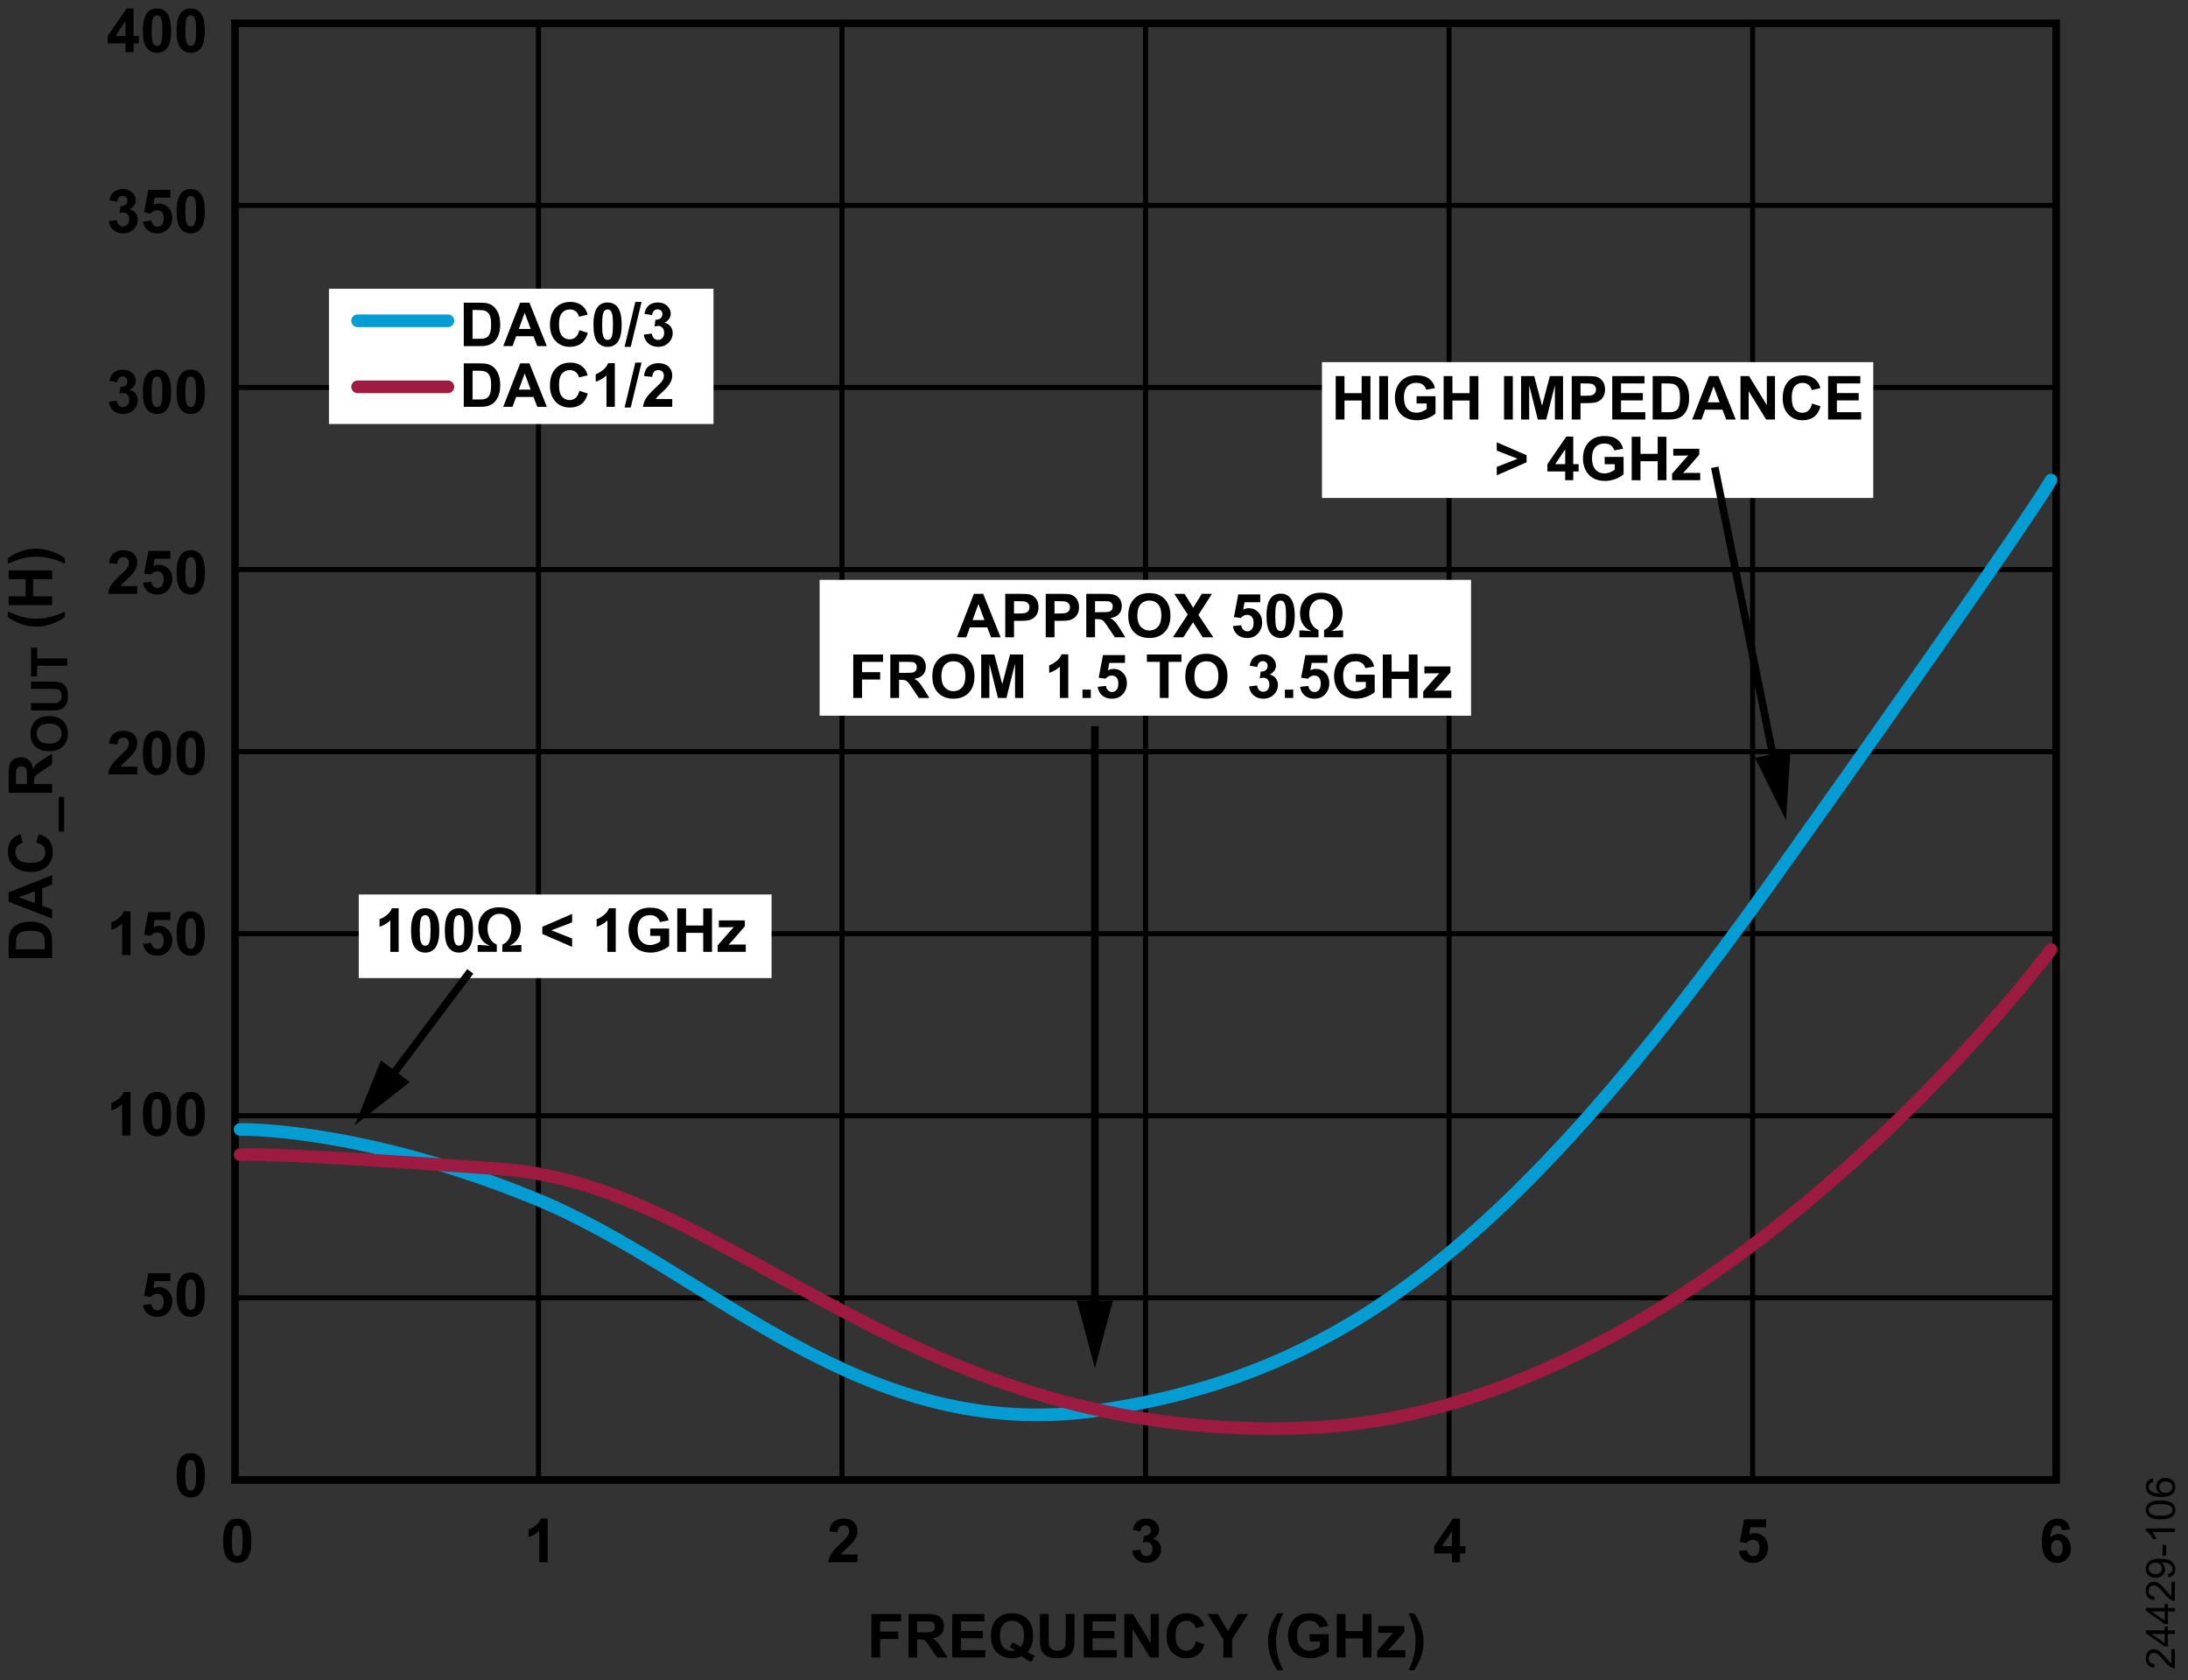 <?xml version="1.0" encoding="utf-8"?>
<!-- Generator: Adobe Illustrator 25.4.6, SVG Export Plug-In . SVG Version: 6.00 Build 0)  -->
<svg version="1.1" id="Layer_1" xmlns="http://www.w3.org/2000/svg" xmlns:xlink="http://www.w3.org/1999/xlink" x="0px" y="0px"
	 viewBox="0 0 216.257 166.116" enable-background="new 0 0 216.257 166.116" xml:space="preserve">
<rect x="0" y="0" width="216.257" height="166.116" fill="#333333" stroke="none"/>
<g>
	<path d="M12.402,5.147V4.283h-1.758V3.562l1.863-2.728h0.691v2.725h0.533V4.283h-0.533v0.864H12.402z
		 M12.402,3.56V2.092l-0.987,1.468H12.402z"/>
	<path d="M15.517,0.835c0.416,0,0.741,0.148,0.976,0.445c0.279,0.352,0.419,0.935,0.419,1.749
		c0,0.812-0.141,1.396-0.422,1.752C16.257,5.074,15.933,5.221,15.517,5.221
		c-0.418,0-0.755-0.161-1.011-0.482s-0.384-0.894-0.384-1.718c0-0.809,0.141-1.391,0.422-1.746
		C14.776,0.981,15.101,0.835,15.517,0.835z M15.517,1.518c-0.1,0-0.188,0.032-0.267,0.095
		s-0.139,0.177-0.182,0.341c-0.057,0.213-0.085,0.571-0.085,1.075s0.025,0.85,0.076,1.039
		s0.115,0.314,0.192,0.376s0.166,0.094,0.265,0.094s0.188-0.032,0.267-0.095
		s0.139-0.177,0.182-0.341C16.021,3.891,16.05,3.533,16.05,3.029s-0.025-0.85-0.076-1.039
		s-0.115-0.314-0.192-0.378S15.616,1.518,15.517,1.518z"/>
	<path d="M18.854,0.835c0.416,0,0.741,0.148,0.976,0.445c0.279,0.352,0.419,0.935,0.419,1.749
		c0,0.812-0.141,1.396-0.422,1.752c-0.232,0.293-0.557,0.439-0.973,0.439
		c-0.418,0-0.755-0.161-1.011-0.482s-0.384-0.894-0.384-1.718c0-0.809,0.141-1.391,0.422-1.746
		C18.113,0.981,18.438,0.835,18.854,0.835z M18.854,1.518c-0.1,0-0.188,0.032-0.267,0.095
		s-0.139,0.177-0.182,0.341c-0.057,0.213-0.085,0.571-0.085,1.075s0.025,0.85,0.076,1.039
		s0.115,0.314,0.192,0.376s0.166,0.094,0.265,0.094s0.188-0.032,0.267-0.095
		s0.139-0.177,0.182-0.341c0.057-0.211,0.085-0.568,0.085-1.072s-0.025-0.85-0.076-1.039
		s-0.115-0.314-0.192-0.378S18.953,1.518,18.854,1.518z"/>
</g>
<g>
	<path d="M10.759,21.86l0.797-0.097c0.025,0.203,0.094,0.358,0.205,0.466s0.246,0.161,0.404,0.161
		c0.17,0,0.313-0.064,0.429-0.193s0.174-0.303,0.174-0.521c0-0.207-0.056-0.371-0.167-0.492
		s-0.247-0.182-0.407-0.182c-0.105,0-0.231,0.021-0.378,0.062l0.091-0.671
		c0.223,0.006,0.393-0.042,0.51-0.145s0.176-0.239,0.176-0.409c0-0.145-0.043-0.26-0.129-0.346
		s-0.2-0.129-0.343-0.129c-0.141,0-0.261,0.049-0.36,0.146s-0.16,0.24-0.182,0.428l-0.759-0.129
		c0.053-0.26,0.132-0.467,0.239-0.623s0.255-0.277,0.445-0.366s0.404-0.133,0.64-0.133
		c0.404,0,0.729,0.129,0.973,0.387c0.201,0.211,0.302,0.449,0.302,0.715
		c0,0.377-0.206,0.678-0.618,0.902c0.246,0.053,0.443,0.171,0.59,0.354s0.221,0.405,0.221,0.665
		c0,0.377-0.138,0.698-0.413,0.964s-0.618,0.398-1.028,0.398c-0.389,0-0.711-0.112-0.967-0.335
		S10.8,22.222,10.759,21.86z"/>
	<path d="M14.137,21.896l0.82-0.085c0.023,0.186,0.093,0.333,0.208,0.441s0.248,0.163,0.398,0.163
		c0.172,0,0.317-0.07,0.437-0.209s0.179-0.35,0.179-0.631c0-0.264-0.059-0.461-0.177-0.593
		s-0.272-0.198-0.461-0.198c-0.236,0-0.448,0.104-0.636,0.313l-0.668-0.097l0.422-2.235h2.177v0.771
		h-1.553l-0.129,0.729c0.184-0.092,0.371-0.138,0.562-0.138c0.365,0,0.675,0.133,0.929,0.398
		s0.381,0.61,0.381,1.034c0,0.354-0.103,0.669-0.308,0.946c-0.279,0.379-0.667,0.568-1.163,0.568
		c-0.396,0-0.72-0.106-0.97-0.319S14.186,22.255,14.137,21.896z"/>
	<path d="M18.854,18.688c0.416,0,0.741,0.148,0.976,0.445c0.279,0.352,0.419,0.935,0.419,1.749
		c0,0.812-0.141,1.396-0.422,1.752c-0.232,0.293-0.557,0.439-0.973,0.439
		c-0.418,0-0.755-0.161-1.011-0.482s-0.384-0.894-0.384-1.718c0-0.809,0.141-1.391,0.422-1.746
		C18.113,18.834,18.438,18.688,18.854,18.688z M18.854,19.37c-0.1,0-0.188,0.032-0.267,0.095
		s-0.139,0.177-0.182,0.341c-0.057,0.213-0.085,0.571-0.085,1.075s0.025,0.85,0.076,1.039
		s0.115,0.314,0.192,0.376s0.166,0.094,0.265,0.094s0.188-0.032,0.267-0.095
		s0.139-0.177,0.182-0.341c0.057-0.211,0.085-0.568,0.085-1.072s-0.025-0.85-0.076-1.039
		s-0.115-0.314-0.192-0.378S18.953,19.37,18.854,19.37z"/>
</g>
<g>
	<path d="M13.568,57.94v0.765h-2.886c0.031-0.289,0.125-0.563,0.281-0.822s0.465-0.602,0.926-1.03
		c0.371-0.346,0.599-0.58,0.683-0.703c0.113-0.17,0.17-0.338,0.17-0.504
		c0-0.184-0.049-0.325-0.148-0.423s-0.235-0.148-0.409-0.148c-0.172,0-0.309,0.052-0.41,0.155
		s-0.16,0.275-0.176,0.516l-0.82-0.082c0.049-0.453,0.202-0.778,0.46-0.976
		s0.58-0.296,0.967-0.296c0.424,0,0.757,0.114,0.999,0.343s0.363,0.513,0.363,0.853
		c0,0.193-0.035,0.377-0.104,0.552s-0.179,0.358-0.33,0.549c-0.1,0.127-0.279,0.31-0.539,0.548
		s-0.424,0.396-0.494,0.475s-0.125,0.154-0.168,0.229H13.568z"/>
	<path d="M14.137,57.6l0.82-0.085c0.023,0.186,0.093,0.333,0.208,0.441s0.248,0.163,0.398,0.163
		c0.172,0,0.317-0.07,0.437-0.209s0.179-0.35,0.179-0.631c0-0.264-0.059-0.461-0.177-0.593
		s-0.272-0.198-0.461-0.198c-0.236,0-0.448,0.104-0.636,0.313l-0.668-0.097l0.422-2.235h2.177v0.771
		h-1.553l-0.129,0.729c0.184-0.092,0.371-0.138,0.562-0.138c0.365,0,0.675,0.133,0.929,0.398
		s0.381,0.61,0.381,1.034c0,0.354-0.103,0.669-0.308,0.946c-0.279,0.379-0.667,0.568-1.163,0.568
		c-0.396,0-0.72-0.106-0.97-0.319S14.186,57.959,14.137,57.6z"/>
	<path d="M18.854,54.392c0.416,0,0.741,0.148,0.976,0.445c0.279,0.352,0.419,0.935,0.419,1.749
		c0,0.812-0.141,1.396-0.422,1.752c-0.232,0.293-0.557,0.439-0.973,0.439
		c-0.418,0-0.755-0.161-1.011-0.482s-0.384-0.894-0.384-1.718c0-0.809,0.141-1.391,0.422-1.746
		C18.113,54.539,18.438,54.392,18.854,54.392z M18.854,55.075c-0.1,0-0.188,0.032-0.267,0.095
		s-0.139,0.177-0.182,0.341c-0.057,0.213-0.085,0.571-0.085,1.075s0.025,0.85,0.076,1.039
		s0.115,0.314,0.192,0.376s0.166,0.094,0.265,0.094S19.042,58.063,19.12,58s0.139-0.177,0.182-0.341
		c0.057-0.211,0.085-0.568,0.085-1.072s-0.025-0.85-0.076-1.039s-0.115-0.314-0.192-0.378
		S18.953,55.075,18.854,55.075z"/>
</g>
<g>
	<path d="M18.854,143.654c0.416,0,0.741,0.148,0.976,0.445c0.279,0.352,0.419,0.935,0.419,1.749
		c0,0.812-0.141,1.396-0.422,1.752c-0.232,0.293-0.557,0.439-0.973,0.439
		c-0.418,0-0.755-0.161-1.011-0.482s-0.384-0.894-0.384-1.718c0-0.809,0.141-1.391,0.422-1.746
		C18.113,143.801,18.438,143.654,18.854,143.654z M18.854,144.337c-0.1,0-0.188,0.032-0.267,0.095
		s-0.139,0.177-0.182,0.341c-0.057,0.213-0.085,0.571-0.085,1.075s0.025,0.85,0.076,1.039
		s0.115,0.314,0.192,0.376s0.166,0.094,0.265,0.094s0.188-0.032,0.267-0.095
		s0.139-0.177,0.182-0.341c0.057-0.211,0.085-0.568,0.085-1.072s-0.025-0.85-0.076-1.039
		s-0.115-0.314-0.192-0.378S18.953,144.337,18.854,144.337z"/>
</g>
<g>
	<path d="M14.137,129.01l0.82-0.085c0.023,0.186,0.093,0.333,0.208,0.441s0.248,0.163,0.398,0.163
		c0.172,0,0.317-0.07,0.437-0.209s0.179-0.35,0.179-0.631c0-0.264-0.059-0.461-0.177-0.593
		s-0.272-0.198-0.461-0.198c-0.236,0-0.448,0.104-0.636,0.313l-0.668-0.097l0.422-2.235h2.177v0.771
		h-1.553l-0.129,0.729c0.184-0.092,0.371-0.138,0.562-0.138c0.365,0,0.675,0.133,0.929,0.398
		s0.381,0.61,0.381,1.034c0,0.354-0.103,0.669-0.308,0.946c-0.279,0.379-0.667,0.568-1.163,0.568
		c-0.396,0-0.72-0.106-0.97-0.319S14.186,129.369,14.137,129.01z"/>
	<path d="M18.854,125.802c0.416,0,0.741,0.148,0.976,0.445c0.279,0.352,0.419,0.935,0.419,1.749
		c0,0.812-0.141,1.396-0.422,1.752c-0.232,0.293-0.557,0.439-0.973,0.439
		c-0.418,0-0.755-0.161-1.011-0.482s-0.384-0.894-0.384-1.718c0-0.809,0.141-1.391,0.422-1.746
		C18.113,125.948,18.438,125.802,18.854,125.802z M18.854,126.484c-0.1,0-0.188,0.032-0.267,0.095
		s-0.139,0.177-0.182,0.341c-0.057,0.213-0.085,0.571-0.085,1.075s0.025,0.85,0.076,1.039
		s0.115,0.314,0.192,0.376s0.166,0.094,0.265,0.094s0.188-0.032,0.267-0.095
		s0.139-0.177,0.182-0.341c0.057-0.211,0.085-0.568,0.085-1.072s-0.025-0.85-0.076-1.039
		s-0.115-0.314-0.192-0.378S18.953,126.484,18.854,126.484z"/>
</g>
<g>
	<path d="M12.895,112.262h-0.823v-3.103c-0.301,0.281-0.655,0.489-1.063,0.624v-0.747
		c0.215-0.07,0.448-0.204,0.7-0.4s0.425-0.425,0.519-0.687h0.668V112.262z"/>
	<path d="M15.517,107.949c0.416,0,0.741,0.148,0.976,0.445c0.279,0.352,0.419,0.935,0.419,1.749
		c0,0.812-0.141,1.396-0.422,1.752c-0.232,0.293-0.557,0.439-0.973,0.439
		c-0.418,0-0.755-0.161-1.011-0.482s-0.384-0.894-0.384-1.718c0-0.809,0.141-1.391,0.422-1.746
		C14.776,108.096,15.101,107.949,15.517,107.949z M15.517,108.632c-0.1,0-0.188,0.032-0.267,0.095
		s-0.139,0.177-0.182,0.341c-0.057,0.213-0.085,0.571-0.085,1.075s0.025,0.85,0.076,1.039
		s0.115,0.314,0.192,0.376s0.166,0.094,0.265,0.094s0.188-0.032,0.267-0.095
		s0.139-0.177,0.182-0.341c0.057-0.211,0.085-0.568,0.085-1.072s-0.025-0.85-0.076-1.039
		s-0.115-0.314-0.192-0.378S15.616,108.632,15.517,108.632z"/>
	<path d="M18.854,107.949c0.416,0,0.741,0.148,0.976,0.445c0.279,0.352,0.419,0.935,0.419,1.749
		c0,0.812-0.141,1.396-0.422,1.752c-0.232,0.293-0.557,0.439-0.973,0.439
		c-0.418,0-0.755-0.161-1.011-0.482s-0.384-0.894-0.384-1.718c0-0.809,0.141-1.391,0.422-1.746
		C18.113,108.096,18.438,107.949,18.854,107.949z M18.854,108.632c-0.1,0-0.188,0.032-0.267,0.095
		s-0.139,0.177-0.182,0.341c-0.057,0.213-0.085,0.571-0.085,1.075s0.025,0.85,0.076,1.039
		s0.115,0.314,0.192,0.376s0.166,0.094,0.265,0.094s0.188-0.032,0.267-0.095
		s0.139-0.177,0.182-0.341c0.057-0.211,0.085-0.568,0.085-1.072s-0.025-0.85-0.076-1.039
		s-0.115-0.314-0.192-0.378S18.953,108.632,18.854,108.632z"/>
</g>
<g>
	<path d="M12.895,94.41h-0.823v-3.103c-0.301,0.281-0.655,0.489-1.063,0.624v-0.747
		c0.215-0.07,0.448-0.204,0.7-0.4s0.425-0.425,0.519-0.687h0.668V94.41z"/>
	<path d="M14.137,93.305l0.82-0.085c0.023,0.186,0.093,0.333,0.208,0.441s0.248,0.163,0.398,0.163
		c0.172,0,0.317-0.07,0.437-0.209s0.179-0.35,0.179-0.631c0-0.264-0.059-0.461-0.177-0.593
		s-0.272-0.198-0.461-0.198c-0.236,0-0.448,0.104-0.636,0.313l-0.668-0.097l0.422-2.235h2.177v0.771
		h-1.553l-0.129,0.729c0.184-0.092,0.371-0.138,0.562-0.138c0.365,0,0.675,0.133,0.929,0.398
		s0.381,0.61,0.381,1.034c0,0.354-0.103,0.669-0.308,0.946c-0.279,0.379-0.667,0.568-1.163,0.568
		c-0.396,0-0.72-0.106-0.97-0.319S14.186,93.665,14.137,93.305z"/>
	<path d="M18.854,90.097c0.416,0,0.741,0.148,0.976,0.445c0.279,0.352,0.419,0.935,0.419,1.749
		c0,0.812-0.141,1.396-0.422,1.752c-0.232,0.293-0.557,0.439-0.973,0.439
		c-0.418,0-0.755-0.161-1.011-0.482s-0.384-0.894-0.384-1.718c0-0.809,0.141-1.391,0.422-1.746
		C18.113,90.244,18.438,90.097,18.854,90.097z M18.854,90.78c-0.1,0-0.188,0.032-0.267,0.095
		s-0.139,0.177-0.182,0.341c-0.057,0.213-0.085,0.571-0.085,1.075s0.025,0.85,0.076,1.039
		s0.115,0.314,0.192,0.376s0.166,0.094,0.265,0.094s0.188-0.032,0.267-0.095
		s0.139-0.177,0.182-0.341c0.057-0.211,0.085-0.568,0.085-1.072s-0.025-0.85-0.076-1.039
		s-0.115-0.314-0.192-0.378S18.953,90.78,18.854,90.78z"/>
</g>
<g>
	<path d="M13.568,75.792v0.765h-2.886c0.031-0.289,0.125-0.563,0.281-0.822s0.465-0.602,0.926-1.03
		c0.371-0.346,0.599-0.58,0.683-0.703c0.113-0.17,0.17-0.338,0.17-0.504
		c0-0.184-0.049-0.325-0.148-0.423s-0.235-0.148-0.409-0.148c-0.172,0-0.309,0.052-0.41,0.155
		s-0.16,0.275-0.176,0.516l-0.82-0.082c0.049-0.453,0.202-0.778,0.46-0.976
		s0.58-0.296,0.967-0.296c0.424,0,0.757,0.114,0.999,0.343s0.363,0.513,0.363,0.853
		c0,0.193-0.035,0.377-0.104,0.552s-0.179,0.358-0.33,0.549c-0.1,0.127-0.279,0.31-0.539,0.548
		s-0.424,0.396-0.494,0.475s-0.125,0.154-0.168,0.229H13.568z"/>
	<path d="M15.517,72.245c0.416,0,0.741,0.148,0.976,0.445c0.279,0.352,0.419,0.935,0.419,1.749
		c0,0.812-0.141,1.396-0.422,1.752c-0.232,0.293-0.557,0.439-0.973,0.439
		c-0.418,0-0.755-0.161-1.011-0.482s-0.384-0.894-0.384-1.718c0-0.809,0.141-1.391,0.422-1.746
		C14.776,72.391,15.101,72.245,15.517,72.245z M15.517,72.927c-0.1,0-0.188,0.032-0.267,0.095
		s-0.139,0.177-0.182,0.341c-0.057,0.213-0.085,0.571-0.085,1.075s0.025,0.85,0.076,1.039
		s0.115,0.314,0.192,0.376s0.166,0.094,0.265,0.094s0.188-0.032,0.267-0.095
		s0.139-0.177,0.182-0.341c0.057-0.211,0.085-0.568,0.085-1.072s-0.025-0.85-0.076-1.039
		s-0.115-0.314-0.192-0.378S15.616,72.927,15.517,72.927z"/>
	<path d="M18.854,72.245c0.416,0,0.741,0.148,0.976,0.445c0.279,0.352,0.419,0.935,0.419,1.749
		c0,0.812-0.141,1.396-0.422,1.752c-0.232,0.293-0.557,0.439-0.973,0.439
		c-0.418,0-0.755-0.161-1.011-0.482s-0.384-0.894-0.384-1.718c0-0.809,0.141-1.391,0.422-1.746
		C18.113,72.391,18.438,72.245,18.854,72.245z M18.854,72.927c-0.1,0-0.188,0.032-0.267,0.095
		s-0.139,0.177-0.182,0.341c-0.057,0.213-0.085,0.571-0.085,1.075s0.025,0.85,0.076,1.039
		s0.115,0.314,0.192,0.376s0.166,0.094,0.265,0.094s0.188-0.032,0.267-0.095
		s0.139-0.177,0.182-0.341c0.057-0.211,0.085-0.568,0.085-1.072s-0.025-0.85-0.076-1.039
		s-0.115-0.314-0.192-0.378S18.953,72.927,18.854,72.927z"/>
</g>
<g>
	<path d="M10.759,39.713l0.797-0.097c0.025,0.203,0.094,0.358,0.205,0.466s0.246,0.161,0.404,0.161
		c0.17,0,0.313-0.064,0.429-0.193s0.174-0.303,0.174-0.521c0-0.207-0.056-0.371-0.167-0.492
		s-0.247-0.182-0.407-0.182c-0.105,0-0.231,0.021-0.378,0.062l0.091-0.671
		c0.223,0.006,0.393-0.042,0.51-0.145s0.176-0.239,0.176-0.409c0-0.145-0.043-0.26-0.129-0.346
		s-0.2-0.129-0.343-0.129c-0.141,0-0.261,0.049-0.36,0.146s-0.16,0.24-0.182,0.428l-0.759-0.129
		c0.053-0.26,0.132-0.467,0.239-0.623s0.255-0.277,0.445-0.366s0.404-0.133,0.64-0.133
		c0.404,0,0.729,0.129,0.973,0.387c0.201,0.211,0.302,0.449,0.302,0.715
		c0,0.377-0.206,0.678-0.618,0.902c0.246,0.053,0.443,0.171,0.59,0.354s0.221,0.405,0.221,0.665
		c0,0.377-0.138,0.698-0.413,0.964s-0.618,0.398-1.028,0.398c-0.389,0-0.711-0.112-0.967-0.335
		S10.8,40.074,10.759,39.713z"/>
	<path d="M15.517,36.54c0.416,0,0.741,0.148,0.976,0.445c0.279,0.352,0.419,0.935,0.419,1.749
		c0,0.812-0.141,1.396-0.422,1.752c-0.232,0.293-0.557,0.439-0.973,0.439
		c-0.418,0-0.755-0.161-1.011-0.482s-0.384-0.894-0.384-1.718c0-0.809,0.141-1.391,0.422-1.746
		C14.776,36.687,15.101,36.54,15.517,36.54z M15.517,37.223c-0.1,0-0.188,0.032-0.267,0.095
		s-0.139,0.177-0.182,0.341c-0.057,0.213-0.085,0.571-0.085,1.075s0.025,0.85,0.076,1.039
		s0.115,0.314,0.192,0.376s0.166,0.094,0.265,0.094s0.188-0.032,0.267-0.095
		s0.139-0.177,0.182-0.341c0.057-0.211,0.085-0.568,0.085-1.072s-0.025-0.85-0.076-1.039
		s-0.115-0.314-0.192-0.378S15.616,37.223,15.517,37.223z"/>
	<path d="M18.854,36.54c0.416,0,0.741,0.148,0.976,0.445c0.279,0.352,0.419,0.935,0.419,1.749
		c0,0.812-0.141,1.396-0.422,1.752c-0.232,0.293-0.557,0.439-0.973,0.439
		c-0.418,0-0.755-0.161-1.011-0.482s-0.384-0.894-0.384-1.718c0-0.809,0.141-1.391,0.422-1.746
		C18.113,36.687,18.438,36.54,18.854,36.54z M18.854,37.223c-0.1,0-0.188,0.032-0.267,0.095
		s-0.139,0.177-0.182,0.341c-0.057,0.213-0.085,0.571-0.085,1.075s0.025,0.85,0.076,1.039
		s0.115,0.314,0.192,0.376s0.166,0.094,0.265,0.094s0.188-0.032,0.267-0.095
		s0.139-0.177,0.182-0.341c0.057-0.211,0.085-0.568,0.085-1.072s-0.025-0.85-0.076-1.039
		s-0.115-0.314-0.192-0.378S18.953,37.223,18.854,37.223z"/>
</g>
<g>
	<path d="M23.451,150.127c0.416,0,0.741,0.148,0.976,0.445c0.279,0.352,0.419,0.935,0.419,1.749
		c0,0.812-0.141,1.396-0.422,1.752c-0.232,0.293-0.557,0.439-0.973,0.439
		c-0.418,0-0.755-0.161-1.011-0.482s-0.384-0.894-0.384-1.718c0-0.809,0.141-1.391,0.422-1.746
		C22.71,150.274,23.035,150.127,23.451,150.127z M23.451,150.81c-0.1,0-0.188,0.032-0.267,0.095
		s-0.139,0.177-0.182,0.341c-0.057,0.213-0.085,0.571-0.085,1.075s0.025,0.85,0.076,1.039
		s0.115,0.314,0.192,0.376s0.166,0.094,0.265,0.094s0.188-0.032,0.267-0.095
		s0.139-0.177,0.182-0.341c0.057-0.211,0.085-0.568,0.085-1.072s-0.025-0.85-0.076-1.039
		s-0.115-0.314-0.192-0.378S23.55,150.81,23.451,150.81z"/>
</g>
<g>
	<path d="M204.598,151.197l-0.797,0.088c-0.02-0.164-0.07-0.285-0.152-0.363
		s-0.188-0.117-0.319-0.117c-0.174,0-0.321,0.078-0.441,0.234s-0.196,0.481-0.227,0.976
		c0.205-0.242,0.46-0.363,0.765-0.363c0.344,0,0.638,0.131,0.883,0.393s0.368,0.6,0.368,1.014
		c0,0.439-0.129,0.792-0.387,1.058s-0.589,0.398-0.993,0.398c-0.434,0-0.79-0.168-1.069-0.505
		s-0.419-0.889-0.419-1.657c0-0.787,0.146-1.354,0.437-1.702s0.669-0.521,1.134-0.521
		c0.326,0,0.596,0.091,0.81,0.274S204.539,150.849,204.598,151.197z M202.731,152.993
		c0,0.268,0.062,0.474,0.185,0.62s0.264,0.218,0.422,0.218c0.152,0,0.279-0.06,0.381-0.179
		s0.152-0.314,0.152-0.586c0-0.279-0.055-0.484-0.164-0.614s-0.246-0.195-0.41-0.195
		c-0.158,0-0.292,0.062-0.401,0.186S202.731,152.75,202.731,152.993z"/>
</g>
<g>
	<path d="M171.863,153.335l0.82-0.085c0.023,0.186,0.093,0.333,0.208,0.441s0.248,0.163,0.398,0.163
		c0.172,0,0.317-0.07,0.437-0.209s0.179-0.35,0.179-0.631c0-0.264-0.059-0.461-0.177-0.593
		s-0.272-0.198-0.461-0.198c-0.236,0-0.448,0.104-0.636,0.313l-0.668-0.097l0.422-2.235h2.177v0.771
		h-1.553l-0.129,0.729c0.184-0.092,0.371-0.138,0.562-0.138c0.365,0,0.675,0.133,0.929,0.398
		s0.381,0.61,0.381,1.034c0,0.354-0.103,0.669-0.308,0.946c-0.279,0.379-0.667,0.568-1.163,0.568
		c-0.396,0-0.72-0.106-0.97-0.319S171.912,153.695,171.863,153.335z"/>
</g>
<g>
	<path d="M143.506,154.44v-0.864h-1.758v-0.721l1.863-2.728h0.691v2.725h0.533v0.724h-0.533v0.864
		H143.506z M143.506,152.852v-1.468l-0.987,1.468H143.506z"/>
</g>
<g>
	<path d="M111.905,153.3l0.797-0.097c0.025,0.203,0.094,0.358,0.205,0.466s0.246,0.161,0.404,0.161
		c0.17,0,0.313-0.064,0.429-0.193s0.174-0.303,0.174-0.521c0-0.207-0.056-0.371-0.167-0.492
		s-0.247-0.182-0.407-0.182c-0.105,0-0.231,0.021-0.378,0.062l0.091-0.671
		c0.223,0.006,0.393-0.042,0.51-0.145s0.176-0.239,0.176-0.409c0-0.145-0.043-0.26-0.129-0.346
		s-0.2-0.129-0.343-0.129c-0.141,0-0.261,0.049-0.36,0.146s-0.16,0.24-0.182,0.428l-0.759-0.129
		c0.053-0.26,0.132-0.467,0.239-0.623s0.255-0.277,0.445-0.366s0.404-0.133,0.64-0.133
		c0.404,0,0.729,0.129,0.973,0.387c0.201,0.211,0.302,0.449,0.302,0.715
		c0,0.377-0.206,0.678-0.618,0.902c0.246,0.053,0.443,0.171,0.59,0.354s0.221,0.405,0.221,0.665
		c0,0.377-0.138,0.698-0.413,0.964s-0.618,0.398-1.028,0.398c-0.389,0-0.711-0.112-0.967-0.335
		S111.946,153.662,111.905,153.3z"/>
</g>
<g>
	<path d="M84.756,153.675v0.765h-2.886c0.031-0.289,0.125-0.563,0.281-0.822s0.465-0.602,0.926-1.03
		c0.371-0.346,0.599-0.58,0.683-0.703c0.113-0.17,0.17-0.338,0.17-0.504
		c0-0.184-0.049-0.325-0.148-0.423s-0.235-0.148-0.409-0.148c-0.172,0-0.309,0.052-0.41,0.155
		s-0.16,0.275-0.176,0.516l-0.82-0.082c0.049-0.453,0.202-0.778,0.46-0.976
		s0.58-0.296,0.967-0.296c0.424,0,0.757,0.114,0.999,0.343s0.363,0.513,0.363,0.853
		c0,0.193-0.035,0.377-0.104,0.552s-0.179,0.358-0.33,0.549c-0.1,0.127-0.279,0.31-0.539,0.548
		s-0.424,0.396-0.494,0.475s-0.125,0.154-0.168,0.229H84.756z"/>
</g>
<g>
	<path d="M54.124,154.44h-0.823v-3.103c-0.301,0.281-0.655,0.489-1.063,0.624v-0.747
		c0.215-0.07,0.448-0.204,0.7-0.4s0.425-0.425,0.519-0.687h0.668V154.44z"/>
</g>
<g>
	<rect x="0.852" y="2.688" fill="none" width="6.573" height="143.706"/>
	<path d="M0.853,94.718v-1.585c0-0.357,0.027-0.63,0.082-0.817c0.074-0.252,0.206-0.468,0.396-0.647
		s0.421-0.316,0.696-0.41s0.613-0.141,1.015-0.141c0.354,0,0.658,0.044,0.914,0.132
		c0.312,0.107,0.565,0.261,0.759,0.46c0.146,0.15,0.261,0.354,0.343,0.609
		c0.061,0.191,0.091,0.447,0.091,0.768v1.632H0.853z M1.579,93.851h2.845v-0.647
		c0-0.242-0.014-0.417-0.041-0.524c-0.035-0.141-0.095-0.257-0.179-0.35s-0.222-0.168-0.415-0.227
		s-0.455-0.088-0.787-0.088s-0.587,0.029-0.765,0.088s-0.316,0.141-0.416,0.246
		s-0.167,0.239-0.202,0.401c-0.027,0.121-0.041,0.358-0.041,0.712V93.851z"/>
	<path d="M5.147,86.509v0.943l-0.976,0.375v1.717l0.976,0.354v0.92l-4.295-1.673v-0.917L5.147,86.509z
		 M3.448,88.105l-1.594,0.592l1.594,0.58V88.105z"/>
	<path d="M3.568,83.301l0.267-0.841c0.469,0.129,0.817,0.343,1.044,0.643S5.221,83.783,5.221,84.244
		c0,0.57-0.195,1.039-0.584,1.406s-0.922,0.551-1.598,0.551c-0.715,0-1.27-0.185-1.666-0.554
		S0.779,84.793,0.779,84.191c0-0.525,0.155-0.952,0.466-1.28c0.184-0.195,0.447-0.342,0.791-0.439
		l0.205,0.858c-0.223,0.051-0.398,0.157-0.527,0.318s-0.193,0.357-0.193,0.587
		c0,0.318,0.114,0.577,0.343,0.775s0.599,0.297,1.11,0.297c0.543,0,0.93-0.098,1.16-0.293
		s0.346-0.449,0.346-0.762c0-0.23-0.073-0.429-0.22-0.595S3.883,83.373,3.568,83.301z"/>
	<path d="M6.334,82.208h-0.533v-3.422h0.533V82.208z"/>
	<path d="M5.147,78.376H0.853v-1.825c0-0.459,0.039-0.792,0.116-1s0.214-0.375,0.412-0.5
		s0.423-0.188,0.677-0.188c0.322,0,0.588,0.095,0.798,0.284s0.342,0.473,0.397,0.85
		c0.109-0.188,0.229-0.342,0.36-0.464s0.363-0.287,0.697-0.494l0.838-0.524v1.037l-0.935,0.627
		c-0.334,0.223-0.544,0.375-0.631,0.457s-0.146,0.169-0.179,0.261s-0.048,0.237-0.048,0.437v0.176
		h1.793V78.376z M2.669,77.509v-0.642c0-0.416-0.018-0.676-0.053-0.779s-0.096-0.185-0.182-0.243
		s-0.193-0.088-0.322-0.088c-0.145,0-0.261,0.039-0.35,0.116s-0.145,0.186-0.168,0.327
		c-0.01,0.07-0.015,0.281-0.015,0.633v0.677H2.669z"/>
	<path d="M4.88,74.265c-0.365,0-0.67-0.055-0.918-0.164c-0.182-0.082-0.346-0.192-0.491-0.333
		c-0.145-0.141-0.252-0.295-0.322-0.463c-0.094-0.223-0.142-0.48-0.142-0.771
		c0-0.527,0.164-0.949,0.491-1.266c0.327-0.317,0.782-0.475,1.365-0.475
		c0.578,0,1.03,0.157,1.356,0.471c0.327,0.314,0.49,0.734,0.49,1.26
		c0,0.532-0.163,0.956-0.487,1.27C5.896,74.108,5.45,74.265,4.88,74.265z M4.855,73.521
		c0.405,0,0.712-0.094,0.922-0.281c0.209-0.187,0.313-0.425,0.313-0.713S5.987,72.002,5.779,71.817
		c-0.207-0.185-0.519-0.277-0.934-0.277c-0.41,0-0.716,0.09-0.918,0.27
		C3.726,71.99,3.625,72.229,3.625,72.527s0.102,0.538,0.307,0.72
		C4.136,73.429,4.444,73.521,4.855,73.521z"/>
	<path d="M3.068,70.234v-0.723h1.938c0.308,0,0.507-0.009,0.598-0.027
		c0.146-0.031,0.264-0.104,0.353-0.221c0.088-0.117,0.133-0.276,0.133-0.478
		c0-0.205-0.042-0.36-0.126-0.464c-0.084-0.104-0.187-0.167-0.309-0.188s-0.325-0.032-0.608-0.032
		H3.068v-0.723h1.88c0.43,0,0.733,0.02,0.911,0.059s0.327,0.111,0.449,0.216
		c0.122,0.105,0.219,0.246,0.291,0.421c0.073,0.176,0.109,0.405,0.109,0.688
		c0,0.342-0.04,0.601-0.119,0.778c-0.079,0.176-0.181,0.316-0.308,0.418
		c-0.126,0.103-0.258,0.17-0.396,0.203c-0.205,0.047-0.508,0.071-0.908,0.071H3.068z"/>
	<path d="M6.647,65.813H3.674V66.875H3.068v-2.844h0.605v1.06h2.974V65.813z"/>
	<path d="M6.41,60.465v0.565c-0.451,0.299-0.92,0.526-1.406,0.683s-0.957,0.234-1.412,0.234
		c-0.564,0-1.099-0.097-1.603-0.29c-0.438-0.168-0.841-0.381-1.21-0.639v-0.562
		c0.592,0.268,1.095,0.452,1.51,0.552s0.855,0.151,1.32,0.151c0.32,0,0.648-0.03,0.984-0.089
		s0.655-0.141,0.958-0.245C5.751,60.757,6.037,60.637,6.41,60.465z"/>
	<path d="M5.147,59.823H0.853v-0.867h1.69v-1.699H0.853v-0.867h4.295v0.867H3.27v1.699h1.878V59.823z
		"/>
	<path d="M6.41,55.728c-0.348-0.162-0.614-0.276-0.8-0.343s-0.399-0.128-0.642-0.185
		s-0.472-0.099-0.69-0.126S3.838,55.033,3.609,55.033c-0.465,0-0.905,0.05-1.32,0.149
		s-0.918,0.283-1.51,0.551v-0.56c0.42-0.295,0.865-0.524,1.336-0.687s0.948-0.245,1.433-0.245
		c0.408,0,0.846,0.064,1.312,0.193c0.523,0.146,1.04,0.388,1.55,0.724V55.728z"/>
</g>
<g>
	<rect x="23.349" y="159.561" fill="none" width="179.996" height="6.383"/>
	<path d="M86.124,163.857v-4.295h2.944v0.727h-2.077v1.017h1.793v0.727h-1.793v1.825H86.124z"/>
	<path d="M89.786,163.857v-4.295h1.825c0.459,0,0.792,0.039,1,0.116s0.375,0.214,0.5,0.412
		s0.188,0.423,0.188,0.677c0,0.322-0.095,0.588-0.284,0.798s-0.473,0.342-0.85,0.397
		c0.188,0.109,0.342,0.229,0.464,0.36s0.287,0.363,0.494,0.697l0.524,0.838h-1.037l-0.627-0.935
		c-0.223-0.334-0.375-0.544-0.457-0.631s-0.169-0.146-0.261-0.179s-0.237-0.048-0.437-0.048h-0.176
		v1.793H89.786z M90.653,161.378h0.642c0.416,0,0.676-0.018,0.779-0.053s0.185-0.096,0.243-0.182
		s0.088-0.193,0.088-0.322c0-0.145-0.039-0.261-0.116-0.35s-0.186-0.145-0.327-0.168
		c-0.07-0.01-0.281-0.015-0.633-0.015h-0.677V161.378z"/>
	<path d="M94.116,163.857v-4.295h3.185v0.727h-2.317v0.952h2.156v0.724h-2.156v1.169h2.399v0.724
		H94.116z"/>
	<path d="M101.575,163.312c0.213,0.152,0.444,0.273,0.694,0.363l-0.319,0.612
		c-0.131-0.039-0.259-0.093-0.384-0.161c-0.027-0.014-0.22-0.141-0.577-0.381
		c-0.281,0.123-0.593,0.185-0.935,0.185c-0.66,0-1.177-0.194-1.551-0.583s-0.561-0.935-0.561-1.638
		c0-0.701,0.188-1.247,0.562-1.636s0.884-0.584,1.526-0.584c0.637,0,1.142,0.195,1.515,0.584
		s0.56,0.935,0.56,1.636c0,0.371-0.052,0.697-0.155,0.979
		C101.872,162.903,101.747,163.111,101.575,163.312z M100.877,162.823
		c0.111-0.131,0.195-0.289,0.25-0.475s0.084-0.398,0.084-0.639c0-0.496-0.109-0.867-0.328-1.112
		s-0.505-0.368-0.858-0.368s-0.64,0.123-0.86,0.369s-0.33,0.616-0.33,1.11
		c0,0.502,0.11,0.877,0.33,1.126s0.498,0.374,0.834,0.374c0.125,0,0.243-0.021,0.354-0.062
		c-0.176-0.115-0.354-0.205-0.536-0.27l0.243-0.495C100.345,162.481,100.618,162.627,100.877,162.823z
		"/>
	<path d="M102.779,159.562h0.867v2.326c0,0.369,0.011,0.608,0.032,0.718
		c0.037,0.176,0.125,0.317,0.265,0.423s0.331,0.16,0.573,0.16c0.246,0,0.432-0.05,0.557-0.151
		s0.2-0.224,0.226-0.371s0.038-0.39,0.038-0.729v-2.376h0.867v2.256
		c0,0.516-0.023,0.88-0.07,1.093s-0.133,0.393-0.259,0.539s-0.294,0.263-0.505,0.35
		s-0.486,0.13-0.826,0.13c-0.41,0-0.721-0.047-0.933-0.142s-0.379-0.218-0.502-0.369
		s-0.204-0.31-0.243-0.476c-0.057-0.246-0.085-0.609-0.085-1.09V159.562z"/>
	<path d="M107.118,163.857v-4.295h3.185v0.727h-2.317v0.952h2.156v0.724h-2.156v1.169h2.399v0.724
		H107.118z"/>
	<path d="M111.128,163.857v-4.295h0.844l1.758,2.868v-2.868h0.806v4.295h-0.87l-1.731-2.801v2.801
		H111.128z"/>
	<path d="M118.201,162.278l0.841,0.267c-0.129,0.469-0.343,0.817-0.643,1.044s-0.68,0.341-1.141,0.341
		c-0.57,0-1.039-0.195-1.406-0.584s-0.551-0.922-0.551-1.598c0-0.715,0.185-1.27,0.554-1.666
		s0.854-0.593,1.456-0.593c0.525,0,0.952,0.155,1.28,0.466c0.195,0.184,0.342,0.447,0.439,0.791
		l-0.858,0.205c-0.051-0.223-0.157-0.398-0.318-0.527s-0.357-0.193-0.587-0.193
		c-0.318,0-0.577,0.114-0.775,0.343s-0.297,0.599-0.297,1.11c0,0.543,0.098,0.93,0.293,1.16
		s0.449,0.346,0.762,0.346c0.23,0,0.429-0.073,0.595-0.22S118.128,162.592,118.201,162.278z"/>
	<path d="M120.914,163.857v-1.808l-1.573-2.487h1.017l1.011,1.699l0.99-1.699h0.999l-1.579,2.493v1.802
		H120.914z"/>
	<path d="M126.814,165.12h-0.565c-0.299-0.451-0.526-0.92-0.683-1.406s-0.234-0.957-0.234-1.412
		c0-0.564,0.097-1.099,0.29-1.603c0.168-0.438,0.381-0.841,0.639-1.21h0.562
		c-0.268,0.592-0.452,1.095-0.552,1.51s-0.151,0.855-0.151,1.32c0,0.32,0.03,0.648,0.089,0.984
		s0.141,0.655,0.245,0.958C126.522,164.46,126.642,164.747,126.814,165.12z"/>
	<path d="M129.451,162.278v-0.724h1.869v1.711c-0.182,0.176-0.445,0.331-0.79,0.464
		s-0.694,0.201-1.047,0.201c-0.449,0-0.841-0.094-1.175-0.283s-0.585-0.458-0.753-0.809
		s-0.252-0.732-0.252-1.144c0-0.447,0.094-0.845,0.281-1.192s0.462-0.614,0.823-0.8
		c0.275-0.143,0.618-0.214,1.028-0.214c0.533,0,0.95,0.112,1.25,0.335s0.493,0.533,0.579,0.927
		l-0.861,0.161c-0.061-0.211-0.174-0.377-0.341-0.5s-0.375-0.183-0.625-0.183
		c-0.379,0-0.68,0.12-0.904,0.36s-0.335,0.597-0.335,1.069c0,0.51,0.113,0.892,0.34,1.147
		s0.523,0.382,0.891,0.382c0.182,0,0.364-0.036,0.546-0.107s0.339-0.158,0.47-0.259v-0.545H129.451z
		"/>
	<path d="M132.123,163.857v-4.295h0.867v1.69h1.699v-1.69h0.867v4.295h-0.867V161.979h-1.699v1.878
		H132.123z"/>
	<path d="M136.116,163.857v-0.642l1.166-1.339c0.191-0.219,0.333-0.374,0.425-0.466
		c-0.096,0.006-0.222,0.01-0.378,0.012l-1.099,0.006v-0.683h2.572v0.583l-1.189,1.371l-0.419,0.454
		c0.229-0.014,0.37-0.021,0.425-0.021h1.274v0.724H136.116z"/>
	<path d="M139.218,165.12c0.162-0.348,0.276-0.614,0.343-0.8s0.128-0.399,0.185-0.642
		s0.099-0.472,0.126-0.69s0.041-0.441,0.041-0.669c0-0.465-0.05-0.905-0.149-1.32
		s-0.283-0.918-0.551-1.51h0.56c0.295,0.42,0.524,0.865,0.687,1.336s0.245,0.948,0.245,1.433
		c0,0.408-0.064,0.846-0.193,1.312c-0.146,0.523-0.388,1.04-0.724,1.55H139.218z"/>
</g>
<g>
	<rect x="23.223" y="2.306" fill="none" stroke="#000000" stroke-width="0.75" width="180" height="144"/>
	<line fill="none" stroke="#000000" stroke-width="0.5" x1="23.223" y1="20.306" x2="203.223" y2="20.306"/>
	<line fill="none" stroke="#000000" stroke-width="0.5" x1="23.223" y1="92.306" x2="203.223" y2="92.306"/>
	<line fill="none" stroke="#000000" stroke-width="0.5" x1="23.223" y1="38.306" x2="203.223" y2="38.306"/>
	<line fill="none" stroke="#000000" stroke-width="0.5" x1="23.223" y1="56.306" x2="203.223" y2="56.306"/>
	<line fill="none" stroke="#000000" stroke-width="0.5" x1="23.223" y1="110.306" x2="203.223" y2="110.306"/>
	<line fill="none" stroke="#000000" stroke-width="0.5" x1="23.223" y1="74.306" x2="203.223" y2="74.306"/>
	<line fill="none" stroke="#000000" stroke-width="0.5" x1="23.223" y1="128.306" x2="203.223" y2="128.306"/>
	<line fill="none" stroke="#000000" stroke-width="0.5" x1="173.223" y1="146.306" x2="173.223" y2="2.306"/>
	<line fill="none" stroke="#000000" stroke-width="0.5" x1="143.223" y1="146.306" x2="143.223" y2="2.306"/>
	<line fill="none" stroke="#000000" stroke-width="0.5" x1="113.223" y1="146.306" x2="113.223" y2="2.306"/>
	<line fill="none" stroke="#000000" stroke-width="0.5" x1="83.223" y1="146.306" x2="83.223" y2="2.306"/>
	<line fill="none" stroke="#000000" stroke-width="0.5" x1="53.223" y1="146.306" x2="53.223" y2="2.306"/>
</g>
<g>
	<rect x="81.009" y="57.327" fill="#FFFFFF" width="64.385" height="13.428"/>
	<g>
		<path d="M98.896,63h-0.943l-0.375-0.976h-1.717L95.506,63h-0.92l1.673-4.295h0.917L98.896,63z M97.299,61.301
			l-0.592-1.594l-0.58,1.594H97.299z"/>
		<path d="M99.356,63v-4.295h1.392c0.527,0,0.871,0.021,1.031,0.064
			c0.246,0.064,0.452,0.205,0.618,0.42s0.249,0.495,0.249,0.836c0,0.264-0.048,0.485-0.144,0.665
			s-0.217,0.321-0.365,0.423s-0.297,0.17-0.45,0.204c-0.207,0.041-0.507,0.062-0.899,0.062h-0.565
			V63H99.356z M100.223,59.432v1.219h0.475c0.342,0,0.57-0.022,0.686-0.067s0.206-0.115,0.271-0.211
			s0.098-0.207,0.098-0.334c0-0.156-0.046-0.285-0.138-0.387s-0.208-0.165-0.349-0.19
			c-0.104-0.02-0.312-0.029-0.624-0.029H100.223z"/>
		<path d="M103.358,63v-4.295h1.392c0.527,0,0.871,0.021,1.031,0.064
			c0.246,0.064,0.452,0.205,0.618,0.42s0.249,0.495,0.249,0.836c0,0.264-0.048,0.485-0.144,0.665
			s-0.217,0.321-0.365,0.423s-0.297,0.17-0.45,0.204c-0.207,0.041-0.507,0.062-0.899,0.062h-0.565
			V63H103.358z M104.225,59.432v1.219h0.475c0.342,0,0.57-0.022,0.686-0.067s0.206-0.115,0.271-0.211
			s0.098-0.207,0.098-0.334c0-0.156-0.046-0.285-0.138-0.387s-0.208-0.165-0.349-0.19
			c-0.104-0.02-0.312-0.029-0.624-0.029H104.225z"/>
		<path d="M107.363,63v-4.295h1.825c0.459,0,0.792,0.039,1,0.116s0.375,0.214,0.5,0.412
			s0.188,0.423,0.188,0.677c0,0.322-0.095,0.588-0.284,0.798s-0.473,0.342-0.85,0.397
			c0.188,0.109,0.342,0.229,0.464,0.36s0.287,0.363,0.494,0.697L111.224,63h-1.037l-0.627-0.935
			c-0.223-0.334-0.375-0.544-0.457-0.631s-0.169-0.146-0.261-0.179s-0.237-0.048-0.437-0.048h-0.176V63
			H107.363z M108.23,60.521h0.642c0.416,0,0.676-0.018,0.779-0.053s0.185-0.096,0.243-0.182
			s0.088-0.193,0.088-0.322c0-0.145-0.039-0.261-0.116-0.35s-0.186-0.145-0.327-0.168
			c-0.07-0.01-0.281-0.015-0.633-0.015h-0.677V60.521z"/>
		<path d="M111.517,60.879c0-0.438,0.065-0.805,0.196-1.102c0.098-0.219,0.231-0.415,0.4-0.589
			s0.354-0.303,0.555-0.387c0.268-0.113,0.576-0.17,0.926-0.17c0.633,0,1.139,0.196,1.519,0.589
			s0.57,0.938,0.57,1.638c0,0.693-0.188,1.236-0.565,1.627s-0.881,0.587-1.512,0.587
			c-0.639,0-1.146-0.195-1.523-0.584S111.517,61.562,111.517,60.879z M112.411,60.85
			c0,0.486,0.112,0.855,0.337,1.106s0.51,0.376,0.855,0.376s0.629-0.125,0.851-0.374
			s0.333-0.623,0.333-1.121c0-0.492-0.108-0.859-0.324-1.102s-0.502-0.363-0.86-0.363
			s-0.646,0.123-0.864,0.368S112.411,60.355,112.411,60.85z"/>
		<path d="M115.923,63l1.468-2.241l-1.33-2.054h1.014l0.861,1.38l0.844-1.38h1.005l-1.336,2.086
			L119.916,63h-1.046l-0.952-1.485L116.963,63H115.923z"/>
		<path d="M121.859,61.896l0.82-0.085c0.023,0.186,0.093,0.333,0.208,0.441s0.248,0.163,0.398,0.163
			c0.172,0,0.317-0.07,0.437-0.209s0.179-0.35,0.179-0.631c0-0.264-0.059-0.461-0.177-0.593
			s-0.272-0.198-0.461-0.198c-0.236,0-0.448,0.104-0.636,0.313l-0.668-0.097l0.422-2.235h2.177v0.771
			h-1.553l-0.129,0.729c0.184-0.092,0.371-0.138,0.562-0.138c0.365,0,0.675,0.133,0.929,0.398
			s0.381,0.61,0.381,1.034c0,0.354-0.103,0.669-0.308,0.946c-0.279,0.379-0.667,0.568-1.163,0.568
			c-0.396,0-0.72-0.106-0.97-0.319S121.908,62.255,121.859,61.896z"/>
		<path d="M126.576,58.688c0.416,0,0.741,0.148,0.976,0.445c0.279,0.352,0.419,0.935,0.419,1.749
			c0,0.812-0.141,1.396-0.422,1.752c-0.232,0.293-0.557,0.439-0.973,0.439
			c-0.418,0-0.755-0.161-1.011-0.482s-0.384-0.894-0.384-1.718c0-0.809,0.141-1.391,0.422-1.746
			C125.835,58.834,126.16,58.688,126.576,58.688z M126.576,59.37c-0.1,0-0.188,0.032-0.267,0.095
			s-0.139,0.177-0.182,0.341c-0.057,0.213-0.085,0.571-0.085,1.075s0.025,0.85,0.076,1.039
			s0.115,0.314,0.192,0.376s0.166,0.094,0.265,0.094s0.188-0.032,0.267-0.095
			s0.139-0.177,0.182-0.341c0.057-0.211,0.085-0.568,0.085-1.072s-0.025-0.85-0.076-1.039
			s-0.115-0.314-0.192-0.378S126.675,59.37,126.576,59.37z"/>
		<path d="M129.62,62.396c-0.227-0.096-0.407-0.205-0.542-0.328c-0.197-0.176-0.344-0.387-0.441-0.633
			s-0.145-0.517-0.145-0.812c0-0.605,0.187-1.095,0.561-1.468s0.871-0.56,1.49-0.56
			c0.455,0,0.835,0.077,1.141,0.231s0.55,0.393,0.732,0.716s0.274,0.681,0.274,1.074
			c0,0.395-0.091,0.747-0.274,1.056s-0.464,0.548-0.845,0.716l0.967-0.067h0.211V63h-1.881v-0.712
			c0.189-0.092,0.339-0.194,0.448-0.308c0.148-0.156,0.26-0.346,0.335-0.57
			s0.113-0.459,0.113-0.708c0-0.482-0.112-0.847-0.335-1.094s-0.509-0.371-0.857-0.371
			c-0.332,0-0.61,0.126-0.834,0.379s-0.335,0.61-0.335,1.071c0,0.266,0.042,0.513,0.127,0.741
			s0.207,0.422,0.365,0.58c0.102,0.102,0.242,0.194,0.422,0.278V63h-1.89v-0.674h0.287
			L129.62,62.396z"/>
		<path d="M84.334,69v-4.295h2.944v0.727h-2.077v1.017h1.793v0.727h-1.793V69H84.334z"/>
		<path d="M87.996,69v-4.295h1.825c0.459,0,0.792,0.039,1,0.116s0.375,0.214,0.5,0.412
			s0.188,0.423,0.188,0.677c0,0.322-0.095,0.588-0.284,0.798s-0.473,0.342-0.85,0.397
			c0.188,0.109,0.342,0.229,0.464,0.36s0.287,0.363,0.494,0.697L91.857,69h-1.037l-0.627-0.935
			c-0.223-0.334-0.375-0.544-0.457-0.631s-0.169-0.146-0.261-0.179s-0.237-0.048-0.437-0.048h-0.176V69
			H87.996z M88.863,66.521h0.642c0.416,0,0.676-0.018,0.779-0.053s0.185-0.096,0.243-0.182
			s0.088-0.193,0.088-0.322c0-0.145-0.039-0.261-0.116-0.35s-0.186-0.145-0.327-0.168
			c-0.07-0.01-0.281-0.015-0.633-0.015h-0.677V66.521z"/>
		<path d="M92.15,66.879c0-0.438,0.065-0.805,0.196-1.102c0.098-0.219,0.231-0.415,0.4-0.589
			s0.354-0.303,0.555-0.387c0.268-0.113,0.576-0.17,0.926-0.17c0.633,0,1.139,0.196,1.519,0.589
			s0.57,0.938,0.57,1.638c0,0.693-0.188,1.236-0.565,1.627s-0.881,0.587-1.512,0.587
			c-0.639,0-1.146-0.195-1.523-0.584S92.15,67.562,92.15,66.879z M93.044,66.85
			c0,0.486,0.112,0.855,0.337,1.106s0.51,0.376,0.855,0.376s0.629-0.125,0.851-0.374
			s0.333-0.623,0.333-1.121c0-0.492-0.108-0.859-0.324-1.102s-0.502-0.363-0.86-0.363
			s-0.646,0.123-0.864,0.368S93.044,66.355,93.044,66.85z"/>
		<path d="M96.981,69v-4.295h1.298l0.779,2.93l0.771-2.93h1.301V69h-0.806v-3.381L99.472,69h-0.835
			l-0.85-3.381V69H96.981z"/>
		<path d="M105.583,69h-0.823v-3.103c-0.301,0.281-0.655,0.489-1.063,0.624v-0.747
			c0.215-0.07,0.448-0.204,0.7-0.4s0.425-0.425,0.519-0.687h0.668V69z"/>
		<path d="M106.989,69v-0.823h0.823V69H106.989z"/>
		<path d="M108.492,67.896l0.82-0.085c0.023,0.186,0.093,0.333,0.208,0.441s0.248,0.163,0.398,0.163
			c0.172,0,0.317-0.07,0.437-0.209s0.179-0.35,0.179-0.631c0-0.264-0.059-0.461-0.177-0.593
			s-0.272-0.198-0.461-0.198c-0.236,0-0.448,0.104-0.636,0.313l-0.668-0.097l0.422-2.235h2.177v0.771
			h-1.553l-0.129,0.729c0.184-0.092,0.371-0.138,0.562-0.138c0.365,0,0.675,0.133,0.929,0.398
			s0.381,0.61,0.381,1.034c0,0.354-0.103,0.669-0.308,0.946c-0.279,0.379-0.667,0.568-1.163,0.568
			c-0.396,0-0.72-0.106-0.97-0.319S108.541,68.255,108.492,67.896z"/>
		<path d="M114.633,69v-3.568h-1.274v-0.727h3.413v0.727H115.5V69H114.633z"/>
		<path d="M117.155,66.879c0-0.438,0.065-0.805,0.196-1.102c0.098-0.219,0.231-0.415,0.4-0.589
			s0.354-0.303,0.555-0.387c0.268-0.113,0.576-0.17,0.926-0.17c0.633,0,1.139,0.196,1.519,0.589
			s0.57,0.938,0.57,1.638c0,0.693-0.188,1.236-0.565,1.627s-0.881,0.587-1.512,0.587
			c-0.639,0-1.146-0.195-1.523-0.584S117.155,67.562,117.155,66.879z M118.049,66.85
			c0,0.486,0.112,0.855,0.337,1.106s0.51,0.376,0.855,0.376s0.629-0.125,0.851-0.374
			s0.333-0.623,0.333-1.121c0-0.492-0.108-0.859-0.324-1.102s-0.502-0.363-0.86-0.363
			s-0.646,0.123-0.864,0.368S118.049,66.355,118.049,66.85z"/>
		<path d="M123.454,67.86l0.797-0.097c0.025,0.203,0.094,0.358,0.205,0.466s0.246,0.161,0.404,0.161
			c0.17,0,0.313-0.064,0.429-0.193s0.174-0.303,0.174-0.521c0-0.207-0.056-0.371-0.167-0.492
			s-0.247-0.182-0.407-0.182c-0.105,0-0.231,0.021-0.378,0.062l0.091-0.671
			c0.223,0.006,0.393-0.042,0.51-0.145s0.176-0.239,0.176-0.409c0-0.145-0.043-0.26-0.129-0.346
			s-0.2-0.129-0.343-0.129c-0.141,0-0.261,0.049-0.36,0.146s-0.16,0.24-0.182,0.428l-0.759-0.129
			c0.053-0.26,0.132-0.467,0.239-0.623s0.255-0.277,0.445-0.366s0.404-0.133,0.64-0.133
			c0.404,0,0.729,0.129,0.973,0.387c0.201,0.211,0.302,0.449,0.302,0.715
			c0,0.377-0.206,0.678-0.618,0.902c0.246,0.053,0.443,0.171,0.59,0.354s0.221,0.405,0.221,0.665
			c0,0.377-0.138,0.698-0.413,0.964s-0.618,0.398-1.028,0.398c-0.389,0-0.711-0.112-0.967-0.335
			S123.495,68.222,123.454,67.86z"/>
		<path d="M126.996,69v-0.823h0.823V69H126.996z"/>
		<path d="M128.499,67.896l0.82-0.085c0.023,0.186,0.093,0.333,0.208,0.441s0.248,0.163,0.398,0.163
			c0.172,0,0.317-0.07,0.437-0.209s0.179-0.35,0.179-0.631c0-0.264-0.059-0.461-0.177-0.593
			s-0.272-0.198-0.461-0.198c-0.236,0-0.448,0.104-0.636,0.313l-0.668-0.097l0.422-2.235h2.177v0.771
			h-1.553l-0.129,0.729c0.184-0.092,0.371-0.138,0.562-0.138c0.365,0,0.675,0.133,0.929,0.398
			s0.381,0.61,0.381,1.034c0,0.354-0.103,0.669-0.308,0.946c-0.279,0.379-0.667,0.568-1.163,0.568
			c-0.396,0-0.72-0.106-0.97-0.319S128.548,68.255,128.499,67.896z"/>
		<path d="M134.004,67.421v-0.724h1.869v1.711c-0.182,0.176-0.445,0.331-0.79,0.464
			s-0.694,0.201-1.047,0.201c-0.449,0-0.841-0.094-1.175-0.283s-0.585-0.458-0.753-0.809
			s-0.252-0.732-0.252-1.144c0-0.447,0.094-0.845,0.281-1.192s0.462-0.614,0.823-0.8
			c0.275-0.143,0.618-0.214,1.028-0.214c0.533,0,0.95,0.112,1.25,0.335s0.493,0.533,0.579,0.927
			l-0.861,0.161c-0.061-0.211-0.174-0.377-0.341-0.5s-0.375-0.183-0.625-0.183
			c-0.379,0-0.68,0.12-0.904,0.36S132.75,66.33,132.75,66.803c0,0.51,0.113,0.892,0.34,1.147
			s0.523,0.382,0.891,0.382c0.182,0,0.364-0.036,0.546-0.107s0.339-0.158,0.47-0.259V67.421H134.004z
			"/>
		<path d="M136.676,69v-4.295h0.867v1.69h1.699v-1.69h0.867V69h-0.867v-1.878h-1.699V69H136.676z"/>
		<path d="M140.669,69v-0.642l1.166-1.339c0.191-0.219,0.333-0.374,0.425-0.466
			c-0.096,0.006-0.222,0.01-0.378,0.012l-1.099,0.006v-0.683h2.572v0.583l-1.189,1.371l-0.419,0.454
			c0.229-0.014,0.37-0.021,0.425-0.021h1.274V69H140.669z"/>
	</g>
</g>
<g>
	<rect x="130.661" y="35.801" fill="#FFFFFF" width="54.488" height="13.428"/>
	<g>
		<path d="M132.019,41.474V37.179h0.867v1.69h1.699V37.179h0.867v4.295h-0.867v-1.878h-1.699v1.878
			H132.019z"/>
		<path d="M136.322,41.474V37.179h0.867v4.295H136.322z"/>
		<path d="M140.014,39.895v-0.724h1.869v1.711c-0.182,0.176-0.445,0.331-0.79,0.464
			s-0.694,0.201-1.047,0.201c-0.449,0-0.841-0.094-1.175-0.283s-0.585-0.458-0.753-0.809
			s-0.252-0.732-0.252-1.144c0-0.447,0.094-0.845,0.281-1.192s0.462-0.614,0.823-0.8
			c0.275-0.143,0.618-0.214,1.028-0.214c0.533,0,0.95,0.112,1.25,0.335s0.493,0.533,0.579,0.927
			l-0.861,0.161c-0.061-0.211-0.174-0.377-0.341-0.5s-0.375-0.183-0.625-0.183
			c-0.379,0-0.68,0.12-0.904,0.36s-0.335,0.597-0.335,1.069c0,0.51,0.113,0.892,0.34,1.147
			s0.523,0.382,0.891,0.382c0.182,0,0.364-0.036,0.546-0.107s0.339-0.158,0.47-0.259v-0.545H140.014
			z"/>
		<path d="M142.686,41.474V37.179h0.867v1.69h1.699V37.179h0.867v4.295h-0.867v-1.878h-1.699v1.878
			H142.686z"/>
		<path d="M148.656,41.474V37.179h0.867v4.295H148.656z"/>
		<path d="M150.338,41.474V37.179h1.298l0.779,2.93l0.771-2.93h1.301v4.295h-0.806v-3.381l-0.853,3.381
			h-0.835l-0.85-3.381v3.381H150.338z"/>
		<path d="M155.348,41.474V37.179h1.392c0.527,0,0.871,0.021,1.031,0.064
			c0.246,0.064,0.452,0.205,0.618,0.42s0.249,0.495,0.249,0.836c0,0.264-0.048,0.485-0.144,0.665
			s-0.217,0.321-0.365,0.423s-0.297,0.17-0.45,0.204c-0.207,0.041-0.507,0.062-0.899,0.062h-0.565
			v1.62H155.348z M156.215,37.906v1.219h0.475c0.342,0,0.57-0.022,0.686-0.067
			s0.206-0.115,0.271-0.211s0.098-0.207,0.098-0.334c0-0.156-0.046-0.285-0.138-0.387
			s-0.208-0.165-0.349-0.19c-0.104-0.02-0.312-0.029-0.624-0.029H156.215z"/>
		<path d="M159.35,41.474V37.179h3.185v0.727h-2.317v0.952h2.156v0.724h-2.156v1.169h2.399v0.724
			H159.35z"/>
		<path d="M163.349,37.179h1.585c0.357,0,0.63,0.027,0.817,0.082c0.252,0.074,0.468,0.206,0.647,0.396
			s0.316,0.421,0.41,0.696s0.141,0.613,0.141,1.015c0,0.354-0.044,0.658-0.132,0.914
			c-0.107,0.312-0.261,0.565-0.46,0.759c-0.15,0.146-0.354,0.261-0.609,0.343
			c-0.191,0.061-0.447,0.091-0.768,0.091h-1.632V37.179z M164.216,37.906v2.845h0.647
			c0.242,0,0.417-0.014,0.524-0.041c0.141-0.035,0.257-0.095,0.35-0.179s0.168-0.222,0.227-0.415
			s0.088-0.455,0.088-0.787s-0.029-0.587-0.088-0.765s-0.141-0.316-0.246-0.416
			s-0.239-0.167-0.401-0.202c-0.121-0.027-0.358-0.041-0.712-0.041H164.216z"/>
		<path d="M171.558,41.474h-0.943l-0.375-0.976h-1.717l-0.354,0.976h-0.92l1.673-4.295h0.917
			L171.558,41.474z M169.961,39.775l-0.592-1.594l-0.58,1.594H169.961z"/>
		<path d="M172.026,41.474V37.179h0.844l1.758,2.868V37.179h0.806v4.295h-0.87l-1.731-2.801v2.801
			H172.026z"/>
		<path d="M179.099,39.895l0.841,0.267c-0.129,0.469-0.343,0.817-0.643,1.044s-0.68,0.341-1.141,0.341
			c-0.57,0-1.039-0.195-1.406-0.584s-0.551-0.922-0.551-1.598c0-0.715,0.185-1.27,0.554-1.666
			s0.854-0.593,1.456-0.593c0.525,0,0.952,0.155,1.28,0.466c0.195,0.184,0.342,0.447,0.439,0.791
			l-0.858,0.205c-0.051-0.223-0.157-0.398-0.318-0.527s-0.357-0.193-0.587-0.193
			c-0.318,0-0.577,0.114-0.775,0.343s-0.297,0.599-0.297,1.11c0,0.543,0.098,0.93,0.293,1.16
			s0.449,0.346,0.762,0.346c0.23,0,0.429-0.073,0.595-0.22S179.026,40.209,179.099,39.895z"/>
		<path d="M180.684,41.474V37.179h3.185v0.727h-2.317v0.952h2.156v0.724h-2.156v1.169h2.399v0.724
			H180.684z"/>
		<path d="M147.938,46.988v-0.829l2.057-0.809l-2.057-0.8v-0.823l2.947,1.274v0.703L147.938,46.988z"/>
		<path d="M154.7,47.474v-0.864h-1.758v-0.721l1.863-2.728h0.691v2.725h0.533v0.724h-0.533v0.864H154.7z
			 M154.7,45.886v-1.468l-0.987,1.468H154.7z"/>
		<path d="M158.603,45.895v-0.724h1.869v1.711c-0.182,0.176-0.445,0.331-0.79,0.464
			s-0.694,0.201-1.047,0.201c-0.449,0-0.841-0.094-1.175-0.283s-0.585-0.458-0.753-0.809
			s-0.252-0.732-0.252-1.144c0-0.447,0.094-0.845,0.281-1.192s0.462-0.614,0.823-0.8
			c0.275-0.143,0.618-0.214,1.028-0.214c0.533,0,0.95,0.112,1.25,0.335s0.493,0.533,0.579,0.927
			l-0.861,0.161c-0.061-0.211-0.174-0.377-0.341-0.5s-0.375-0.183-0.625-0.183
			c-0.379,0-0.68,0.12-0.904,0.36s-0.335,0.597-0.335,1.069c0,0.51,0.113,0.892,0.34,1.147
			s0.523,0.382,0.891,0.382c0.182,0,0.364-0.036,0.546-0.107s0.339-0.158,0.47-0.259v-0.545H158.603
			z"/>
		<path d="M161.274,47.474V43.179h0.867v1.69h1.699V43.179h0.867v4.295h-0.867v-1.878h-1.699v1.878
			H161.274z"/>
		<path d="M165.268,47.474v-0.642l1.166-1.339c0.191-0.219,0.333-0.374,0.425-0.466
			c-0.096,0.006-0.222,0.01-0.378,0.012l-1.099,0.006v-0.683h2.572v0.583l-1.189,1.371l-0.419,0.454
			c0.229-0.014,0.37-0.021,0.425-0.021h1.274v0.724H165.268z"/>
	</g>
</g>
<g>
	<rect x="35.459" y="88.428" fill="#FFFFFF" width="40.801" height="8.264"/>
	<g>
		<path d="M39.401,94.101h-0.823v-3.103c-0.301,0.281-0.655,0.489-1.063,0.624v-0.747
			c0.215-0.07,0.448-0.204,0.7-0.4s0.425-0.425,0.519-0.687h0.668V94.101z"/>
		<path d="M42.023,89.789c0.416,0,0.741,0.148,0.976,0.445c0.279,0.352,0.419,0.935,0.419,1.749
			c0,0.812-0.141,1.396-0.422,1.752c-0.232,0.293-0.557,0.439-0.973,0.439
			c-0.418,0-0.755-0.161-1.011-0.482s-0.384-0.894-0.384-1.718c0-0.809,0.141-1.391,0.422-1.746
			C41.283,89.935,41.607,89.789,42.023,89.789z M42.023,90.471c-0.1,0-0.188,0.032-0.267,0.095
			s-0.139,0.177-0.182,0.341c-0.057,0.213-0.085,0.571-0.085,1.075s0.025,0.85,0.076,1.039
			s0.115,0.314,0.192,0.376s0.166,0.094,0.265,0.094s0.188-0.032,0.267-0.095
			s0.139-0.177,0.182-0.341c0.057-0.211,0.085-0.568,0.085-1.072s-0.025-0.85-0.076-1.039
			s-0.115-0.314-0.192-0.378S42.123,90.471,42.023,90.471z"/>
		<path d="M45.36,89.789c0.416,0,0.741,0.148,0.976,0.445c0.279,0.352,0.419,0.935,0.419,1.749
			c0,0.812-0.141,1.396-0.422,1.752c-0.232,0.293-0.557,0.439-0.973,0.439
			c-0.418,0-0.755-0.161-1.011-0.482s-0.384-0.894-0.384-1.718c0-0.809,0.141-1.391,0.422-1.746
			C44.62,89.935,44.944,89.789,45.36,89.789z M45.36,90.471c-0.1,0-0.188,0.032-0.267,0.095
			s-0.139,0.177-0.182,0.341c-0.057,0.213-0.085,0.571-0.085,1.075s0.025,0.85,0.076,1.039
			s0.115,0.314,0.192,0.376s0.166,0.094,0.265,0.094s0.188-0.032,0.267-0.095
			s0.139-0.177,0.182-0.341c0.057-0.211,0.085-0.568,0.085-1.072s-0.025-0.85-0.076-1.039
			s-0.115-0.314-0.192-0.378S45.459,90.471,45.36,90.471z"/>
		<path d="M48.404,93.498c-0.227-0.096-0.407-0.205-0.542-0.328c-0.197-0.176-0.344-0.387-0.441-0.633
			s-0.145-0.517-0.145-0.812c0-0.605,0.187-1.095,0.561-1.468s0.871-0.56,1.49-0.56
			c0.455,0,0.835,0.077,1.141,0.231s0.55,0.393,0.732,0.716s0.274,0.681,0.274,1.074
			c0,0.395-0.091,0.747-0.274,1.056s-0.464,0.548-0.845,0.716l0.967-0.067h0.211v0.677h-1.881v-0.712
			c0.189-0.092,0.339-0.194,0.448-0.308c0.148-0.156,0.26-0.346,0.335-0.57
			s0.113-0.459,0.113-0.708c0-0.482-0.112-0.847-0.335-1.094s-0.509-0.371-0.857-0.371
			c-0.332,0-0.61,0.126-0.834,0.379s-0.335,0.61-0.335,1.071c0,0.266,0.042,0.513,0.127,0.741
			s0.207,0.422,0.365,0.58c0.102,0.102,0.242,0.194,0.422,0.278v0.712h-1.89v-0.674h0.287
			L48.404,93.498z"/>
		<path d="M56.548,93.612L53.604,92.332v-0.709l2.944-1.274v0.835l-2.054,0.785l2.054,0.814V93.612z"/>
		<path d="M60.858,94.101h-0.823v-3.103c-0.301,0.281-0.655,0.489-1.063,0.624v-0.747
			c0.215-0.07,0.448-0.204,0.7-0.4s0.425-0.425,0.519-0.687h0.668V94.101z"/>
		<path d="M64.268,92.522v-0.724h1.869v1.711c-0.182,0.176-0.445,0.331-0.79,0.464
			s-0.694,0.201-1.047,0.201c-0.449,0-0.841-0.094-1.175-0.283s-0.585-0.458-0.753-0.809
			s-0.252-0.732-0.252-1.144c0-0.447,0.094-0.845,0.281-1.192s0.462-0.614,0.823-0.8
			c0.275-0.143,0.618-0.214,1.028-0.214c0.533,0,0.95,0.112,1.25,0.335s0.493,0.533,0.579,0.927
			l-0.861,0.161c-0.061-0.211-0.174-0.377-0.341-0.5s-0.375-0.183-0.625-0.183
			c-0.379,0-0.68,0.12-0.904,0.36s-0.335,0.597-0.335,1.069c0,0.51,0.113,0.892,0.34,1.147
			s0.523,0.382,0.891,0.382c0.182,0,0.364-0.036,0.546-0.107s0.339-0.158,0.47-0.259v-0.545H64.268z
			"/>
		<path d="M66.94,94.101v-4.295h0.867v1.69h1.699v-1.69h0.867v4.295h-0.867v-1.878h-1.699v1.878
			H66.94z"/>
		<path d="M70.933,94.101v-0.642l1.166-1.339c0.191-0.219,0.333-0.374,0.425-0.466
			c-0.096,0.006-0.222,0.01-0.378,0.012l-1.099,0.006v-0.683h2.572v0.583l-1.189,1.371l-0.419,0.454
			c0.229-0.014,0.37-0.021,0.425-0.021h1.274v0.724H70.933z"/>
	</g>
</g>
<g>
	
		<line fill="none" stroke="#000000" stroke-width="0.75" stroke-miterlimit="10" x1="108.215" y1="71.793" x2="108.215" y2="129.797"/>
	<polygon points="106.428,128.578 108.215,135.245 110.002,128.578 	"/>
</g>
<g>
	
		<line fill="none" stroke="#000000" stroke-width="0.75" stroke-miterlimit="10" x1="169.484" y1="46.197" x2="175.451" y2="75.756"/>
	<polygon points="173.459,74.915 176.529,81.097 176.962,74.208 	"/>
</g>
<g>
	
		<line fill="none" stroke="#000000" stroke-width="0.75" stroke-miterlimit="10" x1="46.482" y1="96.03" x2="38.342" y2="106.875"/>
	<polygon points="37.645,104.828 35.071,111.232 40.503,106.973 	"/>
</g>
<path fill="none" stroke="#039DD3" stroke-width="1.25" stroke-linecap="round" stroke-linejoin="round" stroke-miterlimit="10" d="
	M23.727,111.657c0,0,11.948-0.246,29.263,6.881c17.316,7.126,32.102,24.328,55.643,20.887
	c23.541-3.44,40.468-15.727,66.538-52.341c26.07-36.614,27.548-39.623,27.548-39.623"/>
<path fill="none" stroke="#9D1B40" stroke-width="1.25" stroke-linecap="round" stroke-linejoin="round" stroke-miterlimit="10" d="
	M202.719,93.884c0,0-33.773,45.541-73.268,47.261c-39.495,1.72-56.81-23.836-79.768-25.556
	c-22.958-1.72-25.956-1.436-25.956-1.436"/>
<rect x="32.513" y="28.544" fill="#FFFFFF" width="38.008" height="13.373"/>
<g>
	<path d="M45.839,29.922h1.585c0.357,0,0.63,0.027,0.817,0.082c0.252,0.074,0.468,0.206,0.647,0.396
		s0.316,0.421,0.41,0.696s0.141,0.613,0.141,1.015c0,0.354-0.044,0.658-0.132,0.914
		c-0.107,0.312-0.261,0.565-0.46,0.759c-0.15,0.146-0.354,0.261-0.609,0.343
		c-0.191,0.061-0.447,0.091-0.768,0.091h-1.632V29.922z M46.706,30.648v2.845h0.647
		c0.242,0,0.417-0.014,0.524-0.041c0.141-0.035,0.257-0.095,0.35-0.179s0.168-0.222,0.227-0.415
		s0.088-0.455,0.088-0.787s-0.029-0.587-0.088-0.765s-0.141-0.316-0.246-0.416
		s-0.239-0.167-0.401-0.202c-0.121-0.027-0.358-0.041-0.712-0.041H46.706z"/>
	<path d="M54.048,34.217h-0.943l-0.375-0.976h-1.717L50.658,34.217h-0.92l1.673-4.295h0.917L54.048,34.217z
		 M52.451,32.518l-0.592-1.594l-0.58,1.594H52.451z"/>
	<path d="M57.256,32.638l0.841,0.267c-0.129,0.469-0.343,0.817-0.643,1.044s-0.68,0.341-1.141,0.341
		c-0.57,0-1.039-0.195-1.406-0.584s-0.551-0.922-0.551-1.598c0-0.715,0.185-1.27,0.554-1.666
		s0.854-0.593,1.456-0.593c0.525,0,0.952,0.155,1.28,0.466c0.195,0.184,0.342,0.447,0.439,0.791
		l-0.858,0.205c-0.051-0.223-0.157-0.398-0.318-0.527s-0.357-0.193-0.587-0.193
		c-0.318,0-0.577,0.114-0.775,0.343s-0.297,0.599-0.297,1.11c0,0.543,0.098,0.93,0.293,1.16
		s0.449,0.346,0.762,0.346c0.23,0,0.429-0.073,0.595-0.22S57.184,32.952,57.256,32.638z"/>
	<path d="M60.051,29.904c0.416,0,0.741,0.148,0.976,0.445c0.279,0.352,0.419,0.935,0.419,1.749
		c0,0.812-0.141,1.396-0.422,1.752c-0.232,0.293-0.557,0.439-0.973,0.439
		c-0.418,0-0.755-0.161-1.011-0.482s-0.384-0.894-0.384-1.718c0-0.809,0.141-1.391,0.422-1.746
		C59.311,30.051,59.635,29.904,60.051,29.904z M60.051,30.587c-0.1,0-0.188,0.032-0.267,0.095
		s-0.139,0.177-0.182,0.341c-0.057,0.213-0.085,0.571-0.085,1.075s0.025,0.85,0.076,1.039
		s0.115,0.314,0.192,0.376s0.166,0.094,0.265,0.094s0.188-0.032,0.267-0.095
		s0.139-0.177,0.182-0.341c0.057-0.211,0.085-0.568,0.085-1.072s-0.025-0.85-0.076-1.039
		s-0.115-0.314-0.192-0.378S60.15,30.587,60.051,30.587z"/>
	<path d="M61.732,34.29l1.063-4.441h0.618l-1.075,4.441H61.732z"/>
	<path d="M63.634,33.077l0.797-0.097c0.025,0.203,0.094,0.358,0.205,0.466s0.246,0.161,0.404,0.161
		c0.17,0,0.313-0.064,0.429-0.193s0.174-0.303,0.174-0.521c0-0.207-0.056-0.371-0.167-0.492
		s-0.247-0.182-0.407-0.182c-0.105,0-0.231,0.021-0.378,0.062l0.091-0.671
		c0.223,0.006,0.393-0.042,0.51-0.145s0.176-0.239,0.176-0.409c0-0.145-0.043-0.26-0.129-0.346
		s-0.2-0.129-0.343-0.129c-0.141,0-0.261,0.049-0.36,0.146s-0.16,0.24-0.182,0.428l-0.759-0.129
		c0.053-0.26,0.132-0.467,0.239-0.623s0.255-0.277,0.445-0.366s0.404-0.133,0.64-0.133
		c0.404,0,0.729,0.129,0.973,0.387c0.201,0.211,0.302,0.449,0.302,0.715
		c0,0.377-0.206,0.678-0.618,0.902c0.246,0.053,0.443,0.171,0.59,0.354s0.221,0.405,0.221,0.665
		c0,0.377-0.138,0.698-0.413,0.964s-0.618,0.398-1.028,0.398c-0.389,0-0.711-0.112-0.967-0.335
		S63.675,33.438,63.634,33.077z"/>
	<path d="M45.839,35.922h1.585c0.357,0,0.63,0.027,0.817,0.082c0.252,0.074,0.468,0.206,0.647,0.396
		s0.316,0.421,0.41,0.696s0.141,0.613,0.141,1.015c0,0.354-0.044,0.658-0.132,0.914
		c-0.107,0.312-0.261,0.565-0.46,0.759c-0.15,0.146-0.354,0.261-0.609,0.343
		c-0.191,0.061-0.447,0.091-0.768,0.091h-1.632V35.922z M46.706,36.648v2.845h0.647
		c0.242,0,0.417-0.014,0.524-0.041c0.141-0.035,0.257-0.095,0.35-0.179s0.168-0.222,0.227-0.415
		s0.088-0.455,0.088-0.787s-0.029-0.587-0.088-0.765s-0.141-0.316-0.246-0.416
		s-0.239-0.167-0.401-0.202c-0.121-0.027-0.358-0.041-0.712-0.041H46.706z"/>
	<path d="M54.048,40.217h-0.943l-0.375-0.976h-1.717L50.658,40.217h-0.92l1.673-4.295h0.917L54.048,40.217z
		 M52.451,38.518l-0.592-1.594l-0.58,1.594H52.451z"/>
	<path d="M57.256,38.638l0.841,0.267c-0.129,0.469-0.343,0.817-0.643,1.044s-0.68,0.341-1.141,0.341
		c-0.57,0-1.039-0.195-1.406-0.584s-0.551-0.922-0.551-1.598c0-0.715,0.185-1.27,0.554-1.666
		s0.854-0.593,1.456-0.593c0.525,0,0.952,0.155,1.28,0.466c0.195,0.184,0.342,0.447,0.439,0.791
		l-0.858,0.205c-0.051-0.223-0.157-0.398-0.318-0.527s-0.357-0.193-0.587-0.193
		c-0.318,0-0.577,0.114-0.775,0.343s-0.297,0.599-0.297,1.11c0,0.543,0.098,0.93,0.293,1.16
		s0.449,0.346,0.762,0.346c0.23,0,0.429-0.073,0.595-0.22S57.184,38.952,57.256,38.638z"/>
	<path d="M60.766,40.217h-0.823v-3.103c-0.301,0.281-0.655,0.489-1.063,0.624v-0.747
		c0.215-0.07,0.448-0.204,0.7-0.4s0.425-0.425,0.519-0.687h0.668V40.217z"/>
	<path d="M61.732,40.29l1.063-4.441h0.618l-1.075,4.441H61.732z"/>
	<path d="M66.443,39.452v0.765h-2.886c0.031-0.289,0.125-0.563,0.281-0.822s0.465-0.602,0.926-1.03
		c0.371-0.346,0.599-0.58,0.683-0.703c0.113-0.17,0.17-0.338,0.17-0.504
		c0-0.184-0.049-0.325-0.148-0.423s-0.235-0.148-0.409-0.148c-0.172,0-0.309,0.052-0.41,0.155
		s-0.16,0.275-0.176,0.516l-0.82-0.082c0.049-0.453,0.202-0.778,0.46-0.976
		s0.58-0.296,0.967-0.296c0.424,0,0.757,0.114,0.999,0.343s0.363,0.513,0.363,0.853
		c0,0.193-0.035,0.377-0.104,0.552s-0.179,0.358-0.33,0.549c-0.1,0.127-0.279,0.31-0.539,0.548
		s-0.424,0.396-0.494,0.475s-0.125,0.154-0.168,0.229H66.443z"/>
</g>
<line fill="none" stroke="#039DD3" stroke-width="1.25" stroke-linecap="round" stroke-linejoin="round" stroke-miterlimit="10" x1="35.343" y1="31.714" x2="44.269" y2="31.714"/>
<line fill="none" stroke="#9D1B40" stroke-width="1.25" stroke-linecap="round" stroke-linejoin="round" stroke-miterlimit="10" x1="44.269" y1="38.242" x2="35.343" y2="38.242"/>
<g>
	<path d="M214.62,163.036h0.338v1.893c-0.084,0.002-0.166-0.011-0.244-0.041
		c-0.129-0.048-0.256-0.125-0.381-0.231s-0.27-0.259-0.434-0.46
		c-0.255-0.311-0.458-0.521-0.606-0.631s-0.29-0.164-0.423-0.164c-0.139,0-0.257,0.05-0.353,0.149
		s-0.144,0.229-0.144,0.39c0,0.169,0.051,0.305,0.152,0.406s0.242,0.153,0.422,0.154l-0.037,0.361
		c-0.27-0.025-0.475-0.118-0.616-0.279s-0.212-0.378-0.212-0.65c0-0.275,0.076-0.492,0.229-0.652
		s0.341-0.24,0.566-0.24c0.115,0,0.227,0.023,0.338,0.07s0.227,0.125,0.35,0.233
		s0.291,0.29,0.504,0.542c0.177,0.211,0.297,0.346,0.36,0.406s0.126,0.109,0.19,0.148V163.036z"/>
	<path d="M214.958,161.532h-0.686v1.242h-0.322l-1.855-1.307v-0.287h1.855v-0.387h0.322v0.387h0.686
		V161.532z M213.95,161.532h-1.291l1.291,0.896V161.532z"/>
	<path d="M214.958,159.307h-0.686v1.242h-0.322l-1.855-1.307v-0.287h1.855v-0.387h0.322v0.387h0.686
		V159.307z M213.95,159.307h-1.291l1.291,0.896V159.307z"/>
	<path d="M214.62,156.362h0.338v1.893c-0.084,0.002-0.166-0.011-0.244-0.041
		c-0.129-0.048-0.256-0.125-0.381-0.231s-0.27-0.259-0.434-0.46
		c-0.255-0.311-0.458-0.521-0.606-0.631s-0.29-0.164-0.423-0.164c-0.139,0-0.257,0.05-0.353,0.149
		s-0.144,0.229-0.144,0.39c0,0.169,0.051,0.305,0.152,0.406s0.242,0.153,0.422,0.154l-0.037,0.361
		c-0.27-0.025-0.475-0.118-0.616-0.279s-0.212-0.378-0.212-0.65c0-0.275,0.076-0.492,0.229-0.652
		s0.341-0.24,0.566-0.24c0.115,0,0.227,0.023,0.338,0.07s0.227,0.125,0.35,0.233
		s0.291,0.29,0.504,0.542c0.177,0.211,0.297,0.346,0.36,0.406s0.126,0.109,0.19,0.148V156.362z"/>
	<path d="M214.296,155.932l-0.031-0.338c0.159-0.029,0.274-0.084,0.346-0.164s0.107-0.184,0.107-0.311
		c0-0.108-0.025-0.203-0.074-0.284s-0.116-0.148-0.198-0.2s-0.194-0.096-0.335-0.131
		s-0.284-0.053-0.43-0.053c-0.016,0-0.039,0-0.07,0.002c0.112,0.07,0.203,0.167,0.272,0.288
		s0.104,0.253,0.104,0.396c0,0.237-0.086,0.438-0.258,0.602s-0.398,0.246-0.68,0.246
		c-0.291,0-0.524-0.085-0.701-0.257s-0.266-0.386-0.266-0.644c0-0.186,0.05-0.356,0.15-0.511
		s0.243-0.271,0.429-0.352s0.454-0.12,0.806-0.12c0.366,0,0.657,0.04,0.874,0.119
		s0.382,0.198,0.495,0.354s0.17,0.341,0.17,0.552c0,0.224-0.062,0.407-0.187,0.549
		S214.521,155.903,214.296,155.932z M213.032,154.493c-0.202,0-0.362,0.054-0.48,0.161
		s-0.178,0.237-0.178,0.388c0,0.156,0.064,0.292,0.191,0.408s0.293,0.174,0.496,0.174
		c0.182,0,0.331-0.055,0.444-0.165s0.171-0.246,0.171-0.407c0-0.163-0.057-0.296-0.171-0.401
		S213.234,154.493,213.032,154.493z"/>
	<path d="M214.099,153.799h-0.354v-1.08h0.354V153.799z"/>
	<path d="M214.958,151.104v0.352h-2.24c0.081,0.084,0.162,0.196,0.242,0.333s0.141,0.261,0.182,0.37
		h-0.34c-0.092-0.197-0.205-0.369-0.336-0.516s-0.259-0.251-0.383-0.312V151.104H214.958z"/>
	<path d="M213.546,150.204c-0.338,0-0.611-0.035-0.817-0.104s-0.366-0.173-0.478-0.311
		s-0.168-0.31-0.168-0.519c0-0.154,0.031-0.289,0.093-0.404s0.151-0.211,0.268-0.287
		s0.258-0.135,0.426-0.178s0.393-0.064,0.677-0.064c0.336,0,0.607,0.035,0.813,0.104
		s0.366,0.172,0.479,0.31s0.169,0.311,0.169,0.521c0,0.276-0.099,0.493-0.297,0.65
		C214.472,150.109,214.083,150.204,213.546,150.204z M213.546,149.842c0.47,0,0.783-0.055,0.938-0.165
		s0.233-0.246,0.233-0.407s-0.078-0.297-0.234-0.407s-0.469-0.165-0.938-0.165
		c-0.471,0-0.785,0.055-0.939,0.165s-0.232,0.247-0.232,0.411c0,0.162,0.068,0.291,0.205,0.387
		C212.753,149.782,213.076,149.842,213.546,149.842z"/>
	<path d="M212.796,146.155l0.027,0.35c-0.138,0.031-0.238,0.076-0.301,0.133
		c-0.1,0.095-0.15,0.212-0.15,0.352c0,0.112,0.031,0.21,0.094,0.295
		c0.081,0.111,0.199,0.198,0.354,0.262s0.375,0.097,0.662,0.1
		c-0.129-0.084-0.225-0.188-0.287-0.311s-0.094-0.25-0.094-0.385c0-0.234,0.086-0.434,0.259-0.599
		s0.396-0.247,0.669-0.247c0.18,0,0.347,0.039,0.501,0.116s0.272,0.184,0.354,0.319
		s0.123,0.289,0.123,0.461c0,0.293-0.108,0.532-0.323,0.717s-0.571,0.277-1.065,0.277
		c-0.553,0-0.956-0.102-1.207-0.307c-0.219-0.178-0.328-0.418-0.328-0.721
		c0-0.225,0.063-0.41,0.189-0.554S212.573,146.184,212.796,146.155z M214.03,147.59
		c0.121,0,0.237-0.026,0.348-0.077s0.195-0.124,0.253-0.216s0.087-0.189,0.087-0.291
		c0-0.148-0.06-0.276-0.18-0.383s-0.283-0.16-0.488-0.16c-0.198,0-0.354,0.053-0.468,0.158
		s-0.171,0.238-0.171,0.398c0,0.159,0.057,0.293,0.171,0.404S213.845,147.59,214.03,147.59z"/>
</g>
<g>
</g>
<g>
</g>
<g>
</g>
<g>
</g>
<g>
</g>
<g>
</g>
<g>
</g>
<g>
</g>
<g>
</g>
<g>
</g>
<g>
</g>
<g>
</g>
</svg>
